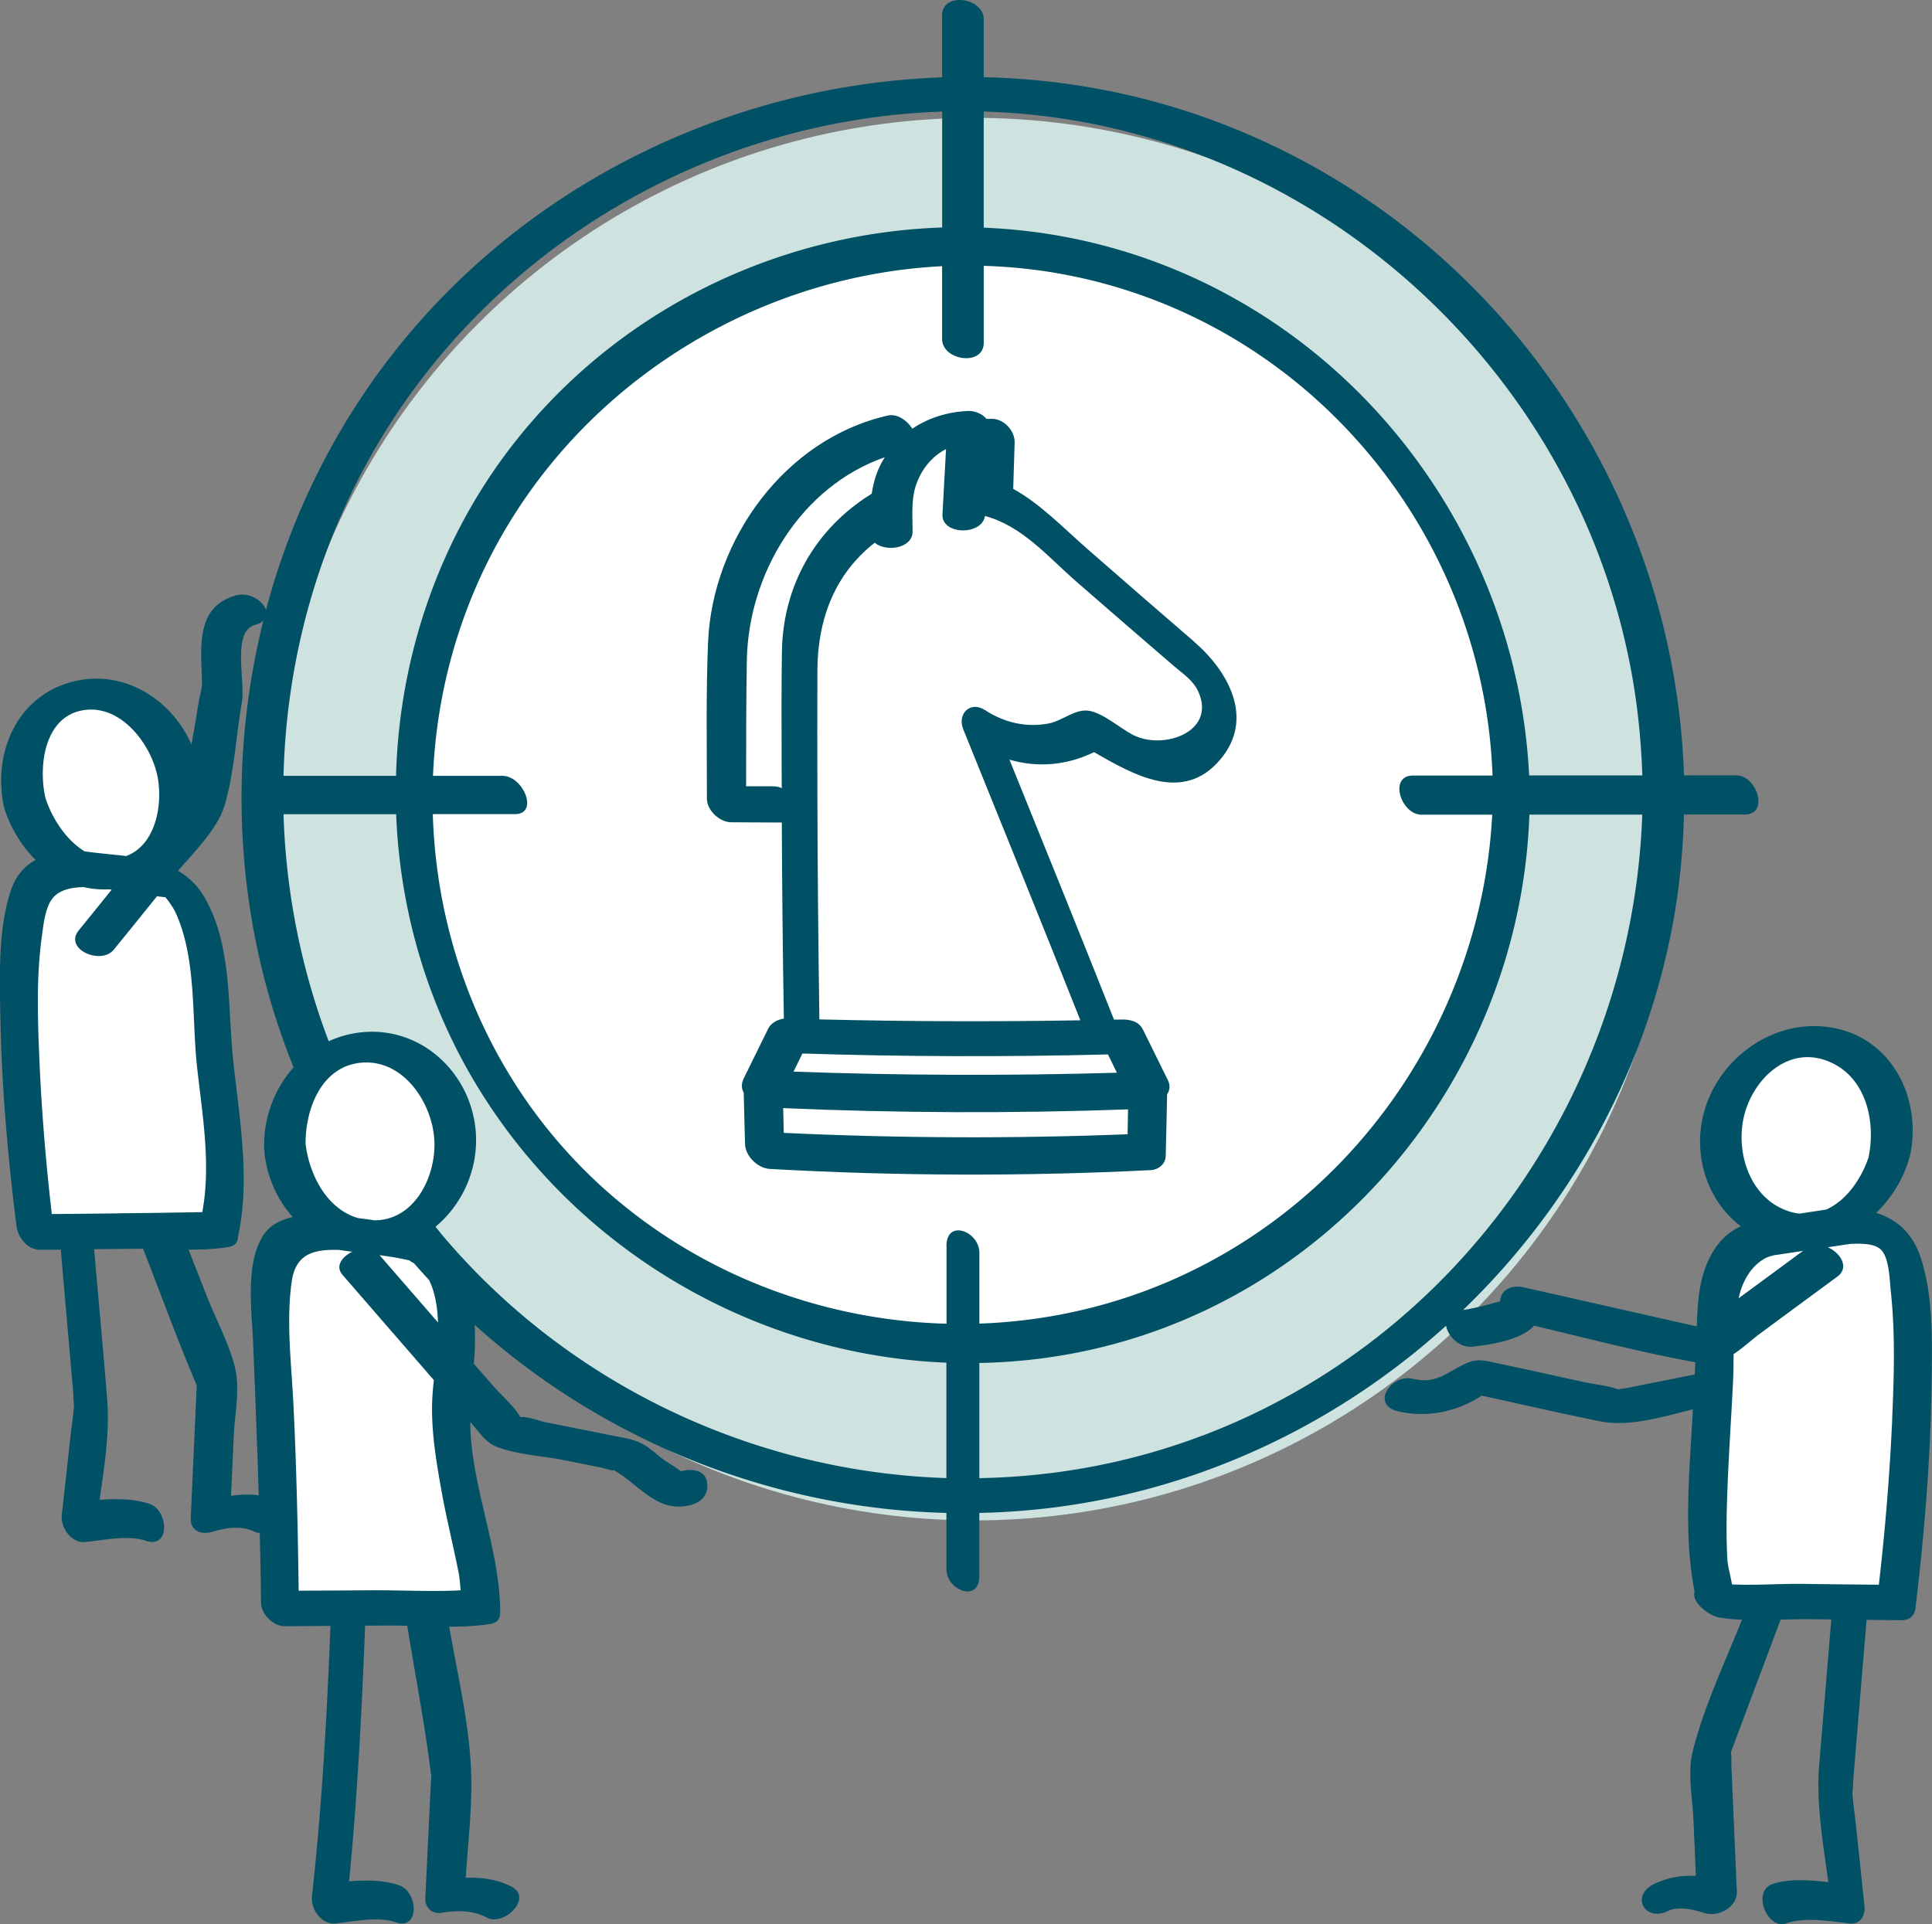 <svg id="Ebene_2" xmlns="http://www.w3.org/2000/svg" viewBox="0 0 319.87 318.65"><rect x="0" y="0" width="319.87" height="318.65" fill="#808080" stroke="none"/><defs><style>.cls-1{fill:#005066}.cls-2{fill:#fff}</style></defs><g id="Ebene_10"><circle cx="161.33" cy="135.64" r="116.12" style="fill:#cee2df"/><circle class="cls-2" cx="159.33" cy="131.64" r="90.91" transform="rotate(-45 159.329 131.644)"/><path class="cls-1" d="M197.75 106.29c-5.85-5.03-11.68-10.12-17.49-15.19-4.32-3.77-7.94-7.62-12.51-10.15l.24-7.64c.06-2.06-1.87-4-3.81-3.96-.28 0-.56.01-.84.02-.71-.88-2.05-1.36-3.01-1.32-3.34.13-6.56 1.1-9.27 2.93-.89-1.37-2.52-2.51-4.02-2.18-17.12 3.84-29.09 20.62-29.81 37.52-.36 8.64-.19 17.31-.19 25.95 0 1.91 2.08 3.88 4.04 3.89 2.79.01 5.57.03 8.36.04.05 10.83.15 21.66.34 32.48-.99.1-2.14.75-2.56 1.59-1.38 2.78-2.74 5.55-4.09 8.31-.44.89-.37 1.69 0 2.34.07 2.85.14 5.69.22 8.54.06 2 2.13 3.99 4.08 4.1 21.03 1.18 42.06 1.25 63.08.2 1.26-.06 2.46-.98 2.49-2.34.08-3.4.17-6.8.23-10.2v-.02c.44-.65.57-1.45.13-2.33-1.36-2.78-2.74-5.57-4.12-8.37-.69-1.39-2.14-1.71-3.59-1.68-.4 0-.8.01-1.21.02-5.63-14.21-11.47-28.61-17.31-43.05 4.61 1.34 9.41.99 14-1.24 6.61 3.78 14.79 8.54 20.95 1.16 5.59-6.66 1.42-14.43-4.36-19.43zm-69.63 23.91h-4.59c0-6.96 0-13.93.12-20.89.27-14.39 8.98-28.77 22.85-33.6-.1.16-.21.32-.31.49-1.05 1.81-1.58 3.66-1.86 5.55-9.37 5.78-14.69 15.26-14.87 26.08-.1 6.25-.06 12.51-.05 18.76 0 1.31.02 2.61.02 3.92-.41-.19-.85-.3-1.31-.3zm55.32 44.41c.5 1.01.99 2.02 1.48 3.02-17.85.52-35.7.46-53.54-.18l1.47-3c16.86.53 33.73.58 50.59.15zm-53.68 12.98-.09-4.1c19.03.82 38.06.89 57.09.21-.02 1.37-.05 2.75-.07 4.12-18.98.74-37.95.66-56.93-.23zm57.81-65.9c-2.16-1.13-4.85-3.57-7.25-3.99-2.25-.39-4.41 1.65-6.65 2.09-3.74.73-7.4-.13-10.58-2.2-2.42-1.58-4.66.57-3.6 3.19 6.51 16.11 13.06 32.24 19.38 48.17-14.4.25-28.81.2-43.21-.15-.18-12.4-.3-24.79-.33-37.19-.02-6.86-.02-13.71 0-20.57.03-8.47 2.86-15.98 9.49-21.17 1.86 1.58 6.26.96 6.27-1.84.01-2.39-.24-5.01.45-7.33.83-2.78 2.66-5.1 5.09-6.34-.2 3.6-.39 7.21-.59 10.81-.19 3.43 6.54 3.56 7.04.26 6.28 1.74 10.32 6.7 15.3 11.03 5.31 4.62 10.65 9.25 15.99 13.84 1.52 1.3 3.18 2.37 4.01 4.19 3.09 6.75-5.87 9.78-10.81 7.19z"/><path class="cls-2" d="M305.02 203.01s8.35-.31 9.09 3.06c5.86 10.22-.11 59.29-.11 59.29s-30.99-.28-30.13-.46c-2.53-10.48-.05-29.26.27-45.85.27-14.14 8.86-14.21 8.86-14.21l12.04-1.82z"/><ellipse class="cls-2" cx="299.1" cy="188.03" rx="15.65" ry="14.14" transform="rotate(-75.35 299.101 188.028)"/><path class="cls-2" d="M14.95 143.95s-8.42-.3-9.17 2.95c-5.91 9.84.11 57.12.11 57.12s31.26-.27 30.39-.44c2.55-10.09-.77-22.58-1.61-38.55-1-19-7.6-19.32-7.6-19.32l-12.14-1.75z"/><ellipse class="cls-2" cx="16.68" cy="129.83" rx="12.93" ry="15.13" transform="rotate(-18.75 16.679 129.807)"/><g><path class="cls-2" d="M55.35 204.01s-8.35-.31-9.09 3.06c-2.44 4.25-.95 18.57-.58 29.95.53 15.95.69 29.35.69 29.35s34.17-.17 33.31-.35c.18-4.88-4.29-17.22-5-31-.17-3.27 1.06-10.82 1-14-.27-14.14-8.3-15.18-8.3-15.18l-12.04-1.82z"/><ellipse class="cls-2" cx="61.27" cy="189.03" rx="14.14" ry="15.65" transform="rotate(-3.82 61.24 189.067)"/></g><path class="cls-1" d="M317.99 208.22c-1.33-4.05-3.97-6.32-7.36-7.39 2.46-2.37 4.36-5.38 5.39-8.76.03-.08.03-.16.05-.24.06-.14.12-.28.15-.42 2.06-9.52-3.02-19.73-13.24-21.3-9.43-1.45-18.51 5.16-20.9 14.21-1.85 7.02.61 14.61 6.15 18.72-2 .93-3.61 2.4-4.88 4.67-1.92 3.45-2.26 7.39-2.39 11.26 0 .22-.02.44-.03.67l-28.68-6.48c-1.99-.45-3.83.44-3.87 2.32-.06.01-.15.04-.32.08-1.98.55-3.8 1.06-5.83 1.36 18.09-17.43 30.81-40.4 35.07-65.91.89-5.34 1.36-10.73 1.51-16.14h10.07c4.09 0 1.99-6.48-1.41-6.48h-8.66c-1.64-48.19-32.11-91.35-77.6-108.32-12.43-4.64-25.4-7-38.34-7.29V3.2c0-3.63-6.89-4.61-6.89-.65v10.26C122.55 13.98 89.94 29 67.81 55.17c-11.4 13.49-19.36 29.22-23.77 45.82-.51-1.51-2.8-2.98-4.9-2.41-7.21 1.95-5.71 9.46-5.68 15.11v.12c0-.24-.01-.7-.05-.24-.03.42-.13.88-.23 1.29-.33 1.42-.51 2.89-.76 4.32l-.72 4.11c-3.08-7.09-10.47-12.07-18.4-10.68C3.15 114.38-1.43 124.39.71 133.82c1.04 3.28 2.84 6.26 5.2 8.58-1.91 1.02-3.39 2.71-4.24 5.43-1.95 6.29-1.73 13.48-1.62 19.98.2 11.77 1.21 23.58 2.69 35.26.24 1.86 1.84 3.9 3.92 3.88l3.4-.03 2.04 23.39c.05.57.11 2.58.16 2.27-.1 1.69-.39 3.39-.57 5.07-.48 4.4-.97 8.8-1.46 13.2-.24 2.14 1.62 4.73 3.92 4.49 2.96-.31 7.12-1.19 9.98-.21 4.11 1.4 3.78-5.03.64-6.1-2.56-.87-5.45-.88-8.28-.67.79-5.54 1.69-11.2 1.25-16.67-.67-8.28-1.43-16.56-2.16-24.84 2.2-.02 4.4-.04 6.6-.07h1.51c2.95 7.53 5.71 15.17 8.88 22.61-.04.64-.05 1.28-.08 1.91-.12 2.57-.23 5.15-.35 7.72-.19 4.12-.38 8.25-.56 12.37-.1 2.1 1.75 2.81 3.6 2.25 2.27-.68 4.74-1.06 6.95-.02.27.13.57.19.87.21.1 3.85.18 7.71.22 11.57.02 1.88 2.01 3.89 3.92 3.88 2.53-.01 5.06-.03 7.58-.05-.61 15.02-1.41 29.81-3.07 44.78-.24 2.13 1.62 4.74 3.92 4.49 2.96-.32 7.04-1.2 9.89-.21 4.1 1.43 3.77-5 .64-6.1-2.56-.89-5.47-.89-8.31-.67 1.4-14.11 2.1-28.11 2.66-42.33 1.23 0 2.45-.01 3.68-.02 1.08 0 2.19.01 3.3.04 1.29 8.05 2.87 16.1 3.87 24.18.06.48.09.48.11.36 0 .5-.06 1-.08 1.49-.11 2.36-.23 4.73-.34 7.09l-.57 11.97c-.08 1.57 1.08 2.7 2.74 2.43 2.56-.42 5.12-.43 7.47.81 2.79 1.47 7.63-3.25 4.1-5.11-2.31-1.22-4.99-1.59-7.63-1.49.44-6.39 1.24-12.99.81-19.3-.5-7.4-2.25-14.92-3.54-22.28 2.33 0 4.64-.11 6.84-.46 1.34-.22 1.69-1.1 1.55-2.08.02.04.04.07.06.11-.05-9.74-4.18-19.37-4.88-29.13-.06-.78-.07-1.56-.08-2.34l.36.42c1.23 1.42 2.2 2.95 3.95 3.66 3.36 1.34 7.68 1.54 11.21 2.24 1.98.4 3.97.79 5.95 1.19.49.1 2.71.77 2.21.42 2.92 1.61 5.11 4.36 8.31 5.63 2.66 1.05 7.76.4 7.22-3.53-.27-1.99-2.46-2.41-4.29-1.86-.08-.05-.17-.1-.26-.15-.75-.62-1.69-1.1-2.48-1.66-1.13-.8-2.2-1.87-3.39-2.57-1.57-.91-3.11-1.11-4.93-1.47-3.8-.76-7.6-1.52-11.41-2.28-1.03-.21-3.06-1.01-4.15-.84-1.13-1.92-3.29-3.74-4.72-5.4-.99-1.15-1.99-2.29-2.98-3.43.16-2.16.25-4.32.12-6.46 21.34 19.24 49.26 30.44 78.11 31.15v9.31c0 3.5 5.45 5.67 5.45 1.1v-10.41c6.74-.14 13.52-.85 20.25-2.18 21.55-4.25 41.18-14.48 57.03-28.82.3 1.75 2.22 3.71 4.38 3.47 2.67-.31 7.94-.99 10.18-3.47 8.87 2.08 17.75 4.45 26.7 6.04-.03.68-.05 1.36-.09 2.03l-11.27 2.25c-.41.08-.94.12-1.42.22-1.78-.64-3.95-.83-5.78-1.23-4.82-1.05-9.64-2.14-14.46-3.14-1.52-.32-2.86-.72-4.41-.14-3.36 1.28-5.13 3.77-9.3 2.77-3.66-.88-7.01 4.28-2.57 5.35 4.83 1.16 9.83.12 13.95-2.57 6.53 1.43 13.05 2.93 19.59 4.25 4.81.97 10.36-.73 15.35-1.98l-.12 2.23c-.52 9.21-1.36 18.79.41 27.93-.57 1.9 2.56 4.05 4.04 4.3 1.24.21 2.52.32 3.81.38-2.87 7.18-6.36 14.51-8.18 21.91-.86 3.5 0 7.75.15 11.32.13 3.06.27 6.12.4 9.18-2.37-.11-4.71.26-6.97 1.38-3.9 1.93-1.48 6.34 2.4 4.42 1.68-.83 4.3-.19 6.01.35 2.29.72 5.45-.96 5.34-3.58l-.54-12.32-.36-8.35c-.03-.75.05-1.61-.1-2.35 2.74-7.32 5.49-14.64 8.24-21.97 1.72-.05 3.42-.1 5.05-.08 1.12.01 2.24.02 3.35.04l-2.01 24.16c-.53 6.34.67 12.95 1.51 19.34-3.1-.35-6.55-.62-9.24.32-3.49 1.22-.82 7.58 2.22 6.52 3.22-1.12 7.28-.36 10.61 0 1.7.18 2.56-1.3 2.4-2.84l-1.38-13.13c-.2-1.94-.51-3.91-.63-5.86.06.47.13-1.77.19-2.45.72-8.66 1.44-17.33 2.17-25.99l5.73.06c1.36.01 2.2-.68 2.36-2.01 1.49-12.34 2.51-24.82 2.67-37.25.09-6.77.33-14.31-1.82-20.83zM181.26 20.58c45.51 9.24 81.5 46.67 89.15 92.44.85 5.09 1.33 10.23 1.5 15.38h-18.74c-1.87-37.58-25.95-71.52-61.47-84.88-9.38-3.53-19.11-5.43-28.83-5.82V18.47c6.13.18 12.28.87 18.39 2.11zm-24.55 185.73v12.88c-24.76-.65-48.94-11.59-65.23-31.22-12.59-15.18-19.26-34.06-19.82-53.16h13.57c4.06 0 1.41-6.34-2.04-6.34h-11.5c.6-14.41 4.69-28.73 12.35-41.45 15.33-25.46 42.82-41.48 71.94-42.94v12.03c0 3.63 6.89 4.61 6.89.65V44.02c4.31.13 8.64.57 12.95 1.36 40.33 7.39 69.82 42.45 71.29 83.04h-13.17c-4.09 0-1.99 6.48 1.41 6.48h11.71c-1.84 34.9-24.23 66.36-57.25 78.78a87.092 87.092 0 0 1-27.66 5.49v-11.74c0-3.5-5.45-5.67-5.45-1.1zm-.72-187.83v19.19c-26.35.88-51.94 12.8-69.31 33.75-13.47 16.23-20.56 36.54-21.11 57.05H46.94c.46-18.85 5.49-37.64 15.25-54.37 19.57-33.55 55.77-54.38 93.8-55.62zM14.08 117.56c5.78-.73 10.37 5.06 11.76 10.02 1.32 4.68.29 12.23-4.96 14.17-2.22-.27-4.5-.44-6.71-.76h-.13c-3.17-1.9-5.5-5.66-6.53-8.9-1.19-5.26-.17-13.68 6.57-14.53zm5.57 83.36c-3.69.04-7.38.08-11.07.11-1-8.6-1.71-17.24-2.07-25.88-.28-6.65-.5-13.47.42-20.08.26-1.89.51-4.66 1.72-6.25 1.14-1.51 3.21-1.87 5.18-1.93 1.36.32 2.79.44 4.26.37l.4.06c-1.81 2.24-3.61 4.48-5.43 6.71-2.58 3.14 3.65 5.82 5.76 3.24 2.41-2.94 4.79-5.9 7.17-8.86.42.05.85.11 1.27.15.04 0 .08 0 .12.01.29.33 1.27 1.59 1.74 2.65 3.45 7.63 2.61 17.33 3.51 25.48.87 7.87 2.33 16.13.86 24.01h-.03c-1.09.03-2.18.04-3.28.06-3.51.06-7.03.1-10.54.14zm18.6 46.76c.15-3.25.3-6.51.44-9.76.16-3.54 1.06-7.86.25-11.32-.93-3.99-3.15-8.03-4.65-11.84-1.02-2.61-2.05-5.22-3.07-7.83 2.25 0 4.47-.1 6.61-.44 1.16-.19 1.57-.88 1.58-1.7 2.11-9.79.15-19.84-.84-29.66-.88-8.62-.18-18.55-4.61-26.37-1.2-2.12-2.74-3.55-4.49-4.57 2.8-3.22 6.56-6.99 7.71-10.82 1.61-5.4 1.9-11.62 2.88-17.19.58-3.29-1.71-11.66 2.17-12.71.62-.17 1.06-.41 1.37-.68-6.07 24.33-4.53 50.39 5.01 73.94-3.18 3.57-5.01 8.39-4.88 13.45 0 .12.03.22.05.33 0 .11-.02.22 0 .34.44 4.1 2.14 7.82 4.69 10.68-1.86.43-3.56 1.22-4.63 2.67-3.35 4.55-2.14 13-1.93 18.15.34 8.42.67 16.83.93 25.25-1.5-.19-3.05-.14-4.57.09zm29.73-38.93c-.36-.07.03.13.57.44.81.93 1.63 1.84 2.47 2.74 1.06 2.09 1.42 4.71 1.5 7.06-3.22-3.72-6.45-7.43-9.67-11.15 1.74.23 3.47.51 5.14.92zm-6.02-6.68c-.88-.14-1.77-.26-2.67-.37-5.16-1.49-8.06-7.11-8.7-12.28-.04-5.77 2.63-12.93 9.32-13.46 6.86-.55 11.58 6.57 11.99 12.66.4 5.97-3.14 13.46-9.94 13.45zm11.07 44.44c.82 4.63 1.96 9.18 2.88 13.79.19.96.26 2 .36 3.03-4.01.26-10.49-.03-14.68 0-4.05.03-8.09.05-12.14.07-.14-10.35-.36-20.71-.88-31.04-.33-6.56-1.19-13.49-.29-20.04.64-4.63 3.47-5.47 7.84-5.35.73.11 1.48.21 2.22.3-1.69.8-2.89 2.38-1.63 3.83l13.64 15.72c.49.57.99 1.14 1.48 1.71-.13 1.2-.24 2.4-.28 3.61-.16 4.78.65 9.67 1.48 14.37zm-.13-42.39c-.27-.33-.53-.66-.79-.99 4.45-3.71 7.08-9.51 6.67-15.56-.64-9.5-8.53-17.3-18.25-16.69-2.2.14-4.25.69-6.11 1.54a115.755 115.755 0 0 1-7.48-37.6h18.65c.61 15.73 5.07 31.35 13.47 45.12 16.71 27.4 46.26 44.44 77.63 45.7v19.11c-31.82-1-62.79-15.49-83.79-40.62zm126.22 33.58c-12.01 4.56-24.52 6.84-36.98 7.06v-19.07c5.04-.09 10.12-.59 15.18-1.52 43.06-7.98 74.4-46.01 75.89-89.28h18.69c-1.6 45.36-29.94 86.55-72.77 102.82zm68.31-7.47c-.06.02-.13.04-.19.06.06-.03.12-.05.19-.06zm.99.04c.35.09.49.18 0 0zm20.37-45.62c1.5-5.93 7.11-11.41 13.59-9.03 6.51 2.39 8.24 9.9 6.99 16-1.22 3.64-3.69 7.18-7.02 8.67l-4.42.67c-.69-.08-1.4-.24-2.13-.51-6.23-2.28-8.51-9.85-7.01-15.8zm3.57 23.66c.49-.26.97-.34 1.49-.49 0 0 .14 0 .7-.09l3.96-.6c-3.55 2.62-7.11 5.24-10.66 7.85.1-.41.2-.82.32-1.22.73-2.28 2.03-4.32 4.19-5.46zm20.93 26.5c-.41 9.21-1.16 18.43-2.22 27.6-4.25-.04-8.51-.08-12.77-.14-3.7-.04-7.71.27-11.54.09-.3-1.62-.71-3.2-.76-3.98-.27-4.66-.11-9.34.09-13.99.23-5.22.59-10.44.84-15.66.07-1.47.08-2.98.09-4.5 1.59-1.06 3.07-2.45 4.57-3.55 4.2-3.1 8.41-6.2 12.61-9.29 2.04-1.5.54-3.92-1.57-4.86 1.23-.19 2.47-.37 3.71-.56 1.77-.06 4.17-.13 5.23 1.12 1.24 1.47 1.3 5.07 1.49 6.86.74 6.91.52 13.95.22 20.88z"/></g></svg>